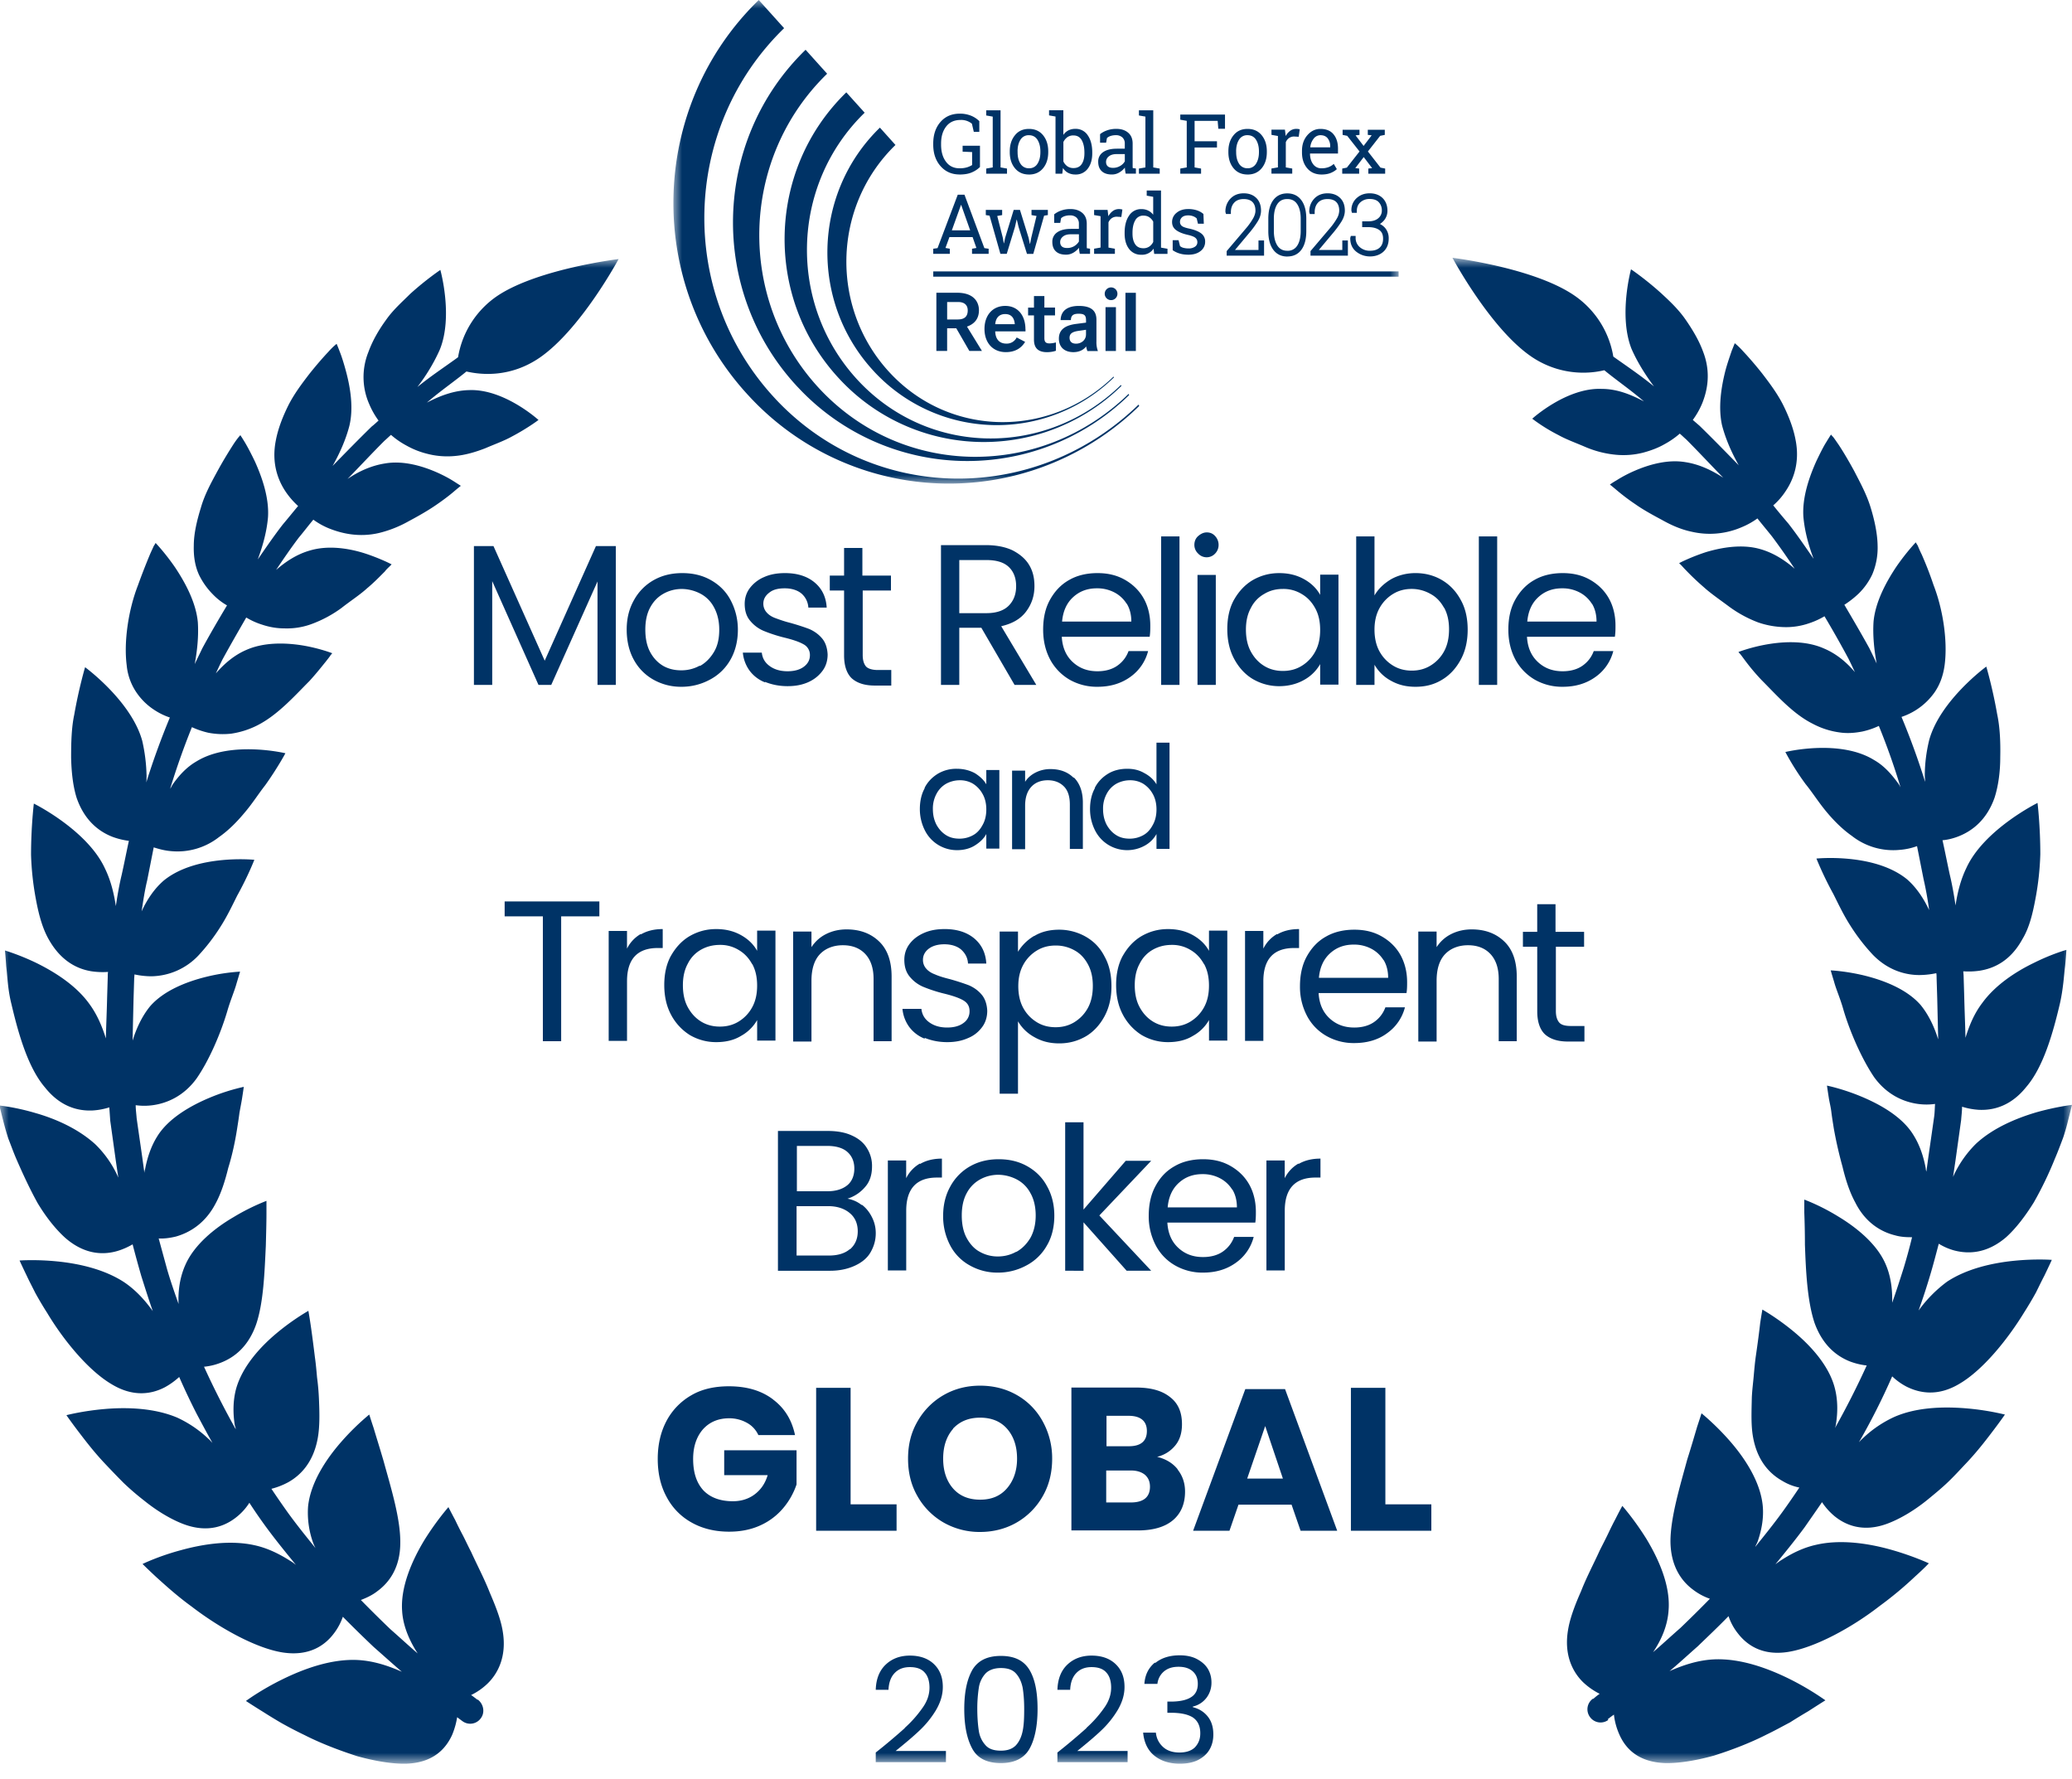 <svg xmlns="http://www.w3.org/2000/svg" width="120" height="103" fill="none"><g clip-path="url(#a)"><mask id="b" width="120" height="88" x="0" y="15" maskUnits="userSpaceOnUse" style="mask-type:luminance"><path fill="#fff" d="M0 15h120v87.122H0V15z"/></mask><g fill="#036" mask="url(#b)"><path d="M35.665 31.618v8.04h-1.06v-5.99l-2.68 5.99h-.738l-2.68-6.008v6.008h-1.06v-8.04h1.132l2.968 6.637 2.967-6.637h1.151zm2.177 7.735a2.907 2.907 0 0 1-1.133-1.15c-.27-.487-.414-1.08-.414-1.746 0-.666.144-1.223.432-1.727a2.95 2.95 0 0 1 1.15-1.15c.486-.27 1.026-.396 1.637-.396.612 0 1.151.126 1.637.395.486.27.881.648 1.151 1.151.27.504.432 1.08.432 1.727 0 .648-.144 1.241-.432 1.745a2.92 2.92 0 0 1-1.187 1.15 3.42 3.42 0 0 1-1.655.414 3.233 3.233 0 0 1-1.618-.413zm2.697-.792c.324-.18.594-.45.81-.81.216-.359.306-.79.306-1.294s-.108-.935-.306-1.295a1.866 1.866 0 0 0-.79-.79 2.38 2.38 0 0 0-1.063-.27c-.377 0-.737.09-1.06.27-.325.18-.576.43-.774.79-.198.36-.288.791-.288 1.295 0 .504.09.953.288 1.313.198.36.45.611.755.791.324.18.666.252 1.043.252.378 0 .738-.09 1.062-.27l.017.018zm3.777.953a2.027 2.027 0 0 1-.917-.7 2.091 2.091 0 0 1-.377-1.026h1.097c.036.324.18.576.45.773.27.198.61.306 1.042.306.396 0 .72-.09.954-.27.233-.18.341-.395.341-.665a.692.692 0 0 0-.377-.63c-.252-.144-.63-.27-1.15-.395a8.644 8.644 0 0 1-1.152-.378 2.032 2.032 0 0 1-.774-.576c-.216-.25-.324-.575-.324-.989 0-.324.09-.63.288-.9.215-.285.5-.508.828-.647.36-.162.755-.233 1.223-.233.701 0 1.276.18 1.708.54.432.36.666.845.702 1.456h-1.062a1.167 1.167 0 0 0-.395-.81c-.234-.197-.576-.305-.97-.305-.379 0-.685.072-.9.252-.217.162-.342.377-.342.63a.75.75 0 0 0 .197.52c.126.145.306.253.504.325.198.072.486.18.845.27.45.125.828.251 1.115.36.288.125.54.305.738.54.198.232.306.556.324.934 0 .342-.09.665-.288.935-.198.27-.468.504-.828.665-.36.162-.755.234-1.205.234-.485 0-.917-.09-1.313-.25l.018.034zm5.648-5.34v3.758c0 .305.072.521.197.665.126.126.36.198.684.198h.773v.9h-.953c-.593 0-1.025-.145-1.33-.414-.289-.27-.45-.72-.45-1.33v-3.76h-.828v-.864h.828v-1.6h1.06v1.6H51.6v.864h-1.654l.018-.018zm8.795 5.484-1.925-3.31h-1.277v3.31h-1.06v-8.094h2.607c.611 0 1.133.108 1.547.306.413.216.737.486.953.845.216.36.306.756.306 1.224 0 .557-.162 1.043-.486 1.474-.324.432-.81.702-1.439.846l2.033 3.4H58.76zm-3.202-4.155h1.565c.575 0 1.007-.144 1.295-.43.288-.289.432-.667.432-1.134 0-.468-.144-.846-.432-1.116-.288-.27-.72-.395-1.295-.395h-1.565v3.075zm11.026 1.367h-5.09c.036.63.252 1.116.647 1.476.396.36.864.521 1.421.521.45 0 .845-.108 1.151-.324.306-.215.522-.503.648-.845h1.133a2.63 2.63 0 0 1-1.025 1.493c-.522.377-1.15.575-1.907.575a3.185 3.185 0 0 1-1.619-.413 2.983 2.983 0 0 1-1.115-1.15c-.27-.505-.413-1.08-.413-1.746 0-.666.125-1.24.395-1.727.27-.485.63-.88 1.115-1.15.468-.27 1.026-.396 1.637-.396.612 0 1.133.126 1.6.395.468.27.828.63 1.08 1.08.252.45.378.99.378 1.564 0 .198 0 .413-.036.647zm-1.33-1.906a1.834 1.834 0 0 0-.72-.665 2.131 2.131 0 0 0-1.008-.234c-.54 0-.99.162-1.367.504-.377.341-.593.81-.647 1.42h4.01c0-.395-.09-.755-.27-1.043l.001.018zm3.057-3.904v8.598h-1.062V31.06h1.062zm1.078.99a.68.68 0 0 1-.216-.503c0-.198.072-.378.216-.504.144-.126.306-.216.504-.216s.36.072.485.216a.738.738 0 0 1 .198.504.707.707 0 0 1-.198.503.67.67 0 0 1-.989 0zm1.025 1.241v6.367h-1.06v-6.367h1.06zm1.044 1.457c.27-.485.63-.88 1.08-1.15.467-.27.97-.414 1.546-.414.575 0 1.043.126 1.457.36.413.233.72.54.917.9v-1.17h1.06v6.366h-1.06v-1.187a2.414 2.414 0 0 1-.935.918c-.414.233-.9.36-1.44.36a3.005 3.005 0 0 1-1.528-.414c-.45-.27-.81-.666-1.08-1.17-.269-.503-.395-1.078-.395-1.726 0-.648.126-1.223.396-1.709l-.018.036zm4.712.468c-.198-.36-.45-.63-.79-.827a2.022 2.022 0 0 0-1.08-.288c-.396 0-.756.09-1.08.288a1.88 1.88 0 0 0-.773.81c-.198.36-.288.772-.288 1.258s.09.917.288 1.277c.198.36.45.63.773.827.324.198.684.288 1.08.288.395 0 .755-.09 1.08-.288.332-.2.605-.486.79-.827.198-.36.288-.773.288-1.259 0-.486-.09-.9-.288-1.259zm4.388-1.673c.414-.234.9-.36 1.421-.36.576 0 1.097.144 1.547.413.45.27.81.648 1.08 1.152.27.485.395 1.06.395 1.708 0 .648-.126 1.223-.396 1.727-.27.503-.63.9-1.079 1.17-.468.287-.97.413-1.547.413-.575 0-1.025-.126-1.439-.36a2.414 2.414 0 0 1-.935-.917v1.17h-1.06V31.06h1.06v3.418c.216-.378.54-.684.953-.935zm3.076 1.654c-.198-.36-.45-.63-.79-.81a2.198 2.198 0 0 0-1.08-.287c-.396 0-.756.09-1.08.288a2.19 2.19 0 0 0-.79.827c-.199.36-.289.774-.289 1.241 0 .468.09.9.288 1.26.198.36.468.63.791.827.324.197.684.287 1.08.287.395 0 .755-.09 1.078-.287.333-.2.607-.486.792-.828.198-.36.288-.79.288-1.277 0-.485-.09-.899-.288-1.259v.018zm3.076-4.137v8.598h-1.062V31.06h1.062zm6.816 5.81h-5.09c.036.63.252 1.116.648 1.476.395.36.863.521 1.42.521.45 0 .846-.108 1.151-.324.306-.215.522-.503.648-.845h1.133a2.63 2.63 0 0 1-1.025 1.493c-.522.377-1.15.575-1.907.575a3.185 3.185 0 0 1-1.618-.413 2.983 2.983 0 0 1-1.115-1.15c-.27-.505-.414-1.08-.414-1.746 0-.666.126-1.24.396-1.727.27-.485.63-.88 1.115-1.15.467-.27 1.025-.396 1.636-.396.612 0 1.133.126 1.601.395.468.27.828.63 1.08 1.08.251.45.377.99.377 1.564 0 .198 0 .413-.036.647zm-1.33-1.906a1.834 1.834 0 0 0-.72-.665 2.131 2.131 0 0 0-1.007-.234c-.54 0-.99.162-1.367.504-.378.341-.594.81-.648 1.42h4.01c0-.395-.09-.755-.269-1.043l.001.018zm-57.483 17.23v.864H32.5v7.23h-1.06v-7.23h-2.213v-.864h5.485zm2.411 1.906c.341-.197.755-.305 1.258-.305v1.097h-.287c-1.187 0-1.78.647-1.78 1.924v3.454h-1.062v-6.367h1.061v1.025a2 2 0 0 1 .791-.845l.02.018zm1.726 1.26c.27-.486.63-.882 1.08-1.15.467-.27.97-.415 1.546-.415.575 0 1.043.126 1.457.36.413.233.72.54.917.9v-1.17h1.061v6.367h-1.06v-1.187a2.415 2.415 0 0 1-.936.917c-.414.252-.9.36-1.44.36a2.996 2.996 0 0 1-1.528-.414 3.082 3.082 0 0 1-1.08-1.169c-.269-.504-.395-1.08-.395-1.727s.126-1.223.396-1.708l-.018.036zm4.712.467c-.198-.36-.45-.63-.79-.827a2.022 2.022 0 0 0-1.08-.288c-.396 0-.756.09-1.079.27-.324.18-.594.45-.774.81-.198.36-.288.773-.288 1.258 0 .486.09.918.288 1.277.198.36.45.63.773.828.324.197.684.287 1.08.287.395 0 .755-.09 1.08-.287.332-.2.605-.487.79-.828.198-.36.288-.773.288-1.259 0-.485-.09-.899-.288-1.259v.018zm7.356-1.312c.486.468.72 1.151.72 2.032v3.741h-1.044v-3.597c0-.63-.162-1.115-.485-1.457-.324-.34-.756-.503-1.295-.503-.54 0-1.007.18-1.33.521-.325.342-.487.864-.487 1.53v3.524h-1.06V53.94h1.06v.9c.216-.324.486-.576.846-.756.36-.18.755-.27 1.187-.27.773 0 1.402.233 1.888.701zm2.644 5.63a2.04 2.04 0 0 1-.917-.703 2.092 2.092 0 0 1-.378-1.025h1.097c.036.324.18.576.45.774.27.197.611.305 1.043.305.396 0 .72-.09.953-.27a.804.804 0 0 0 .342-.683c0-.288-.126-.486-.378-.63-.252-.143-.63-.27-1.15-.395a8.634 8.634 0 0 1-1.152-.378 2.03 2.03 0 0 1-.773-.575c-.216-.252-.324-.576-.324-.99 0-.323.09-.629.288-.899.198-.27.467-.485.827-.647.36-.162.756-.234 1.223-.234.702 0 1.277.18 1.71.54.43.36.664.845.7 1.456h-1.06c-.019-.34-.163-.593-.397-.809-.233-.198-.575-.306-.97-.306-.379 0-.684.09-.9.252-.216.162-.342.378-.342.648a.75.75 0 0 0 .198.521c.126.144.306.252.504.324.197.09.485.18.845.27.45.125.827.251 1.115.36.288.125.54.305.737.54.198.233.306.556.324.934 0 .342-.09.666-.288.935-.197.27-.467.504-.827.648-.36.162-.755.234-1.205.234-.486 0-.917-.09-1.313-.252l.018.054zm6.35-5.955c.413-.25.9-.359 1.438-.359.54 0 1.08.144 1.547.414.467.27.827.647 1.08 1.15.27.486.394 1.062.394 1.71 0 .647-.126 1.223-.395 1.726-.27.504-.63.9-1.08 1.17-.467.27-.97.413-1.546.413-.576 0-1.025-.126-1.44-.36a2.464 2.464 0 0 1-.952-.917v4.19h-1.062V53.94h1.062v1.17a2.69 2.69 0 0 1 .935-.918h.018v-.002zm3.092 1.638c-.197-.36-.45-.63-.79-.81a2.184 2.184 0 0 0-1.08-.27c-.396 0-.756.09-1.08.288a2.193 2.193 0 0 0-.79.827c-.198.36-.288.774-.288 1.241 0 .468.09.9.287 1.26.198.36.468.63.792.827.323.198.683.287 1.08.287.395 0 .754-.09 1.08-.287.322-.198.592-.468.79-.828.197-.36.287-.79.287-1.277 0-.485-.09-.899-.288-1.258zm2.015-.468c.27-.486.63-.882 1.08-1.15.467-.27.97-.415 1.546-.415.575 0 1.043.126 1.457.36.413.233.72.54.917.9v-1.17h1.061v6.367h-1.06v-1.187a2.413 2.413 0 0 1-.936.917c-.414.252-.9.36-1.44.36a2.996 2.996 0 0 1-1.528-.414 3.08 3.08 0 0 1-1.08-1.169c-.269-.504-.395-1.08-.395-1.727s.126-1.223.396-1.708l-.018.036zm4.712.467c-.198-.36-.45-.63-.79-.827a2.02 2.02 0 0 0-1.08-.288c-.396 0-.756.09-1.08.27-.323.18-.593.45-.773.81-.198.36-.288.773-.288 1.258 0 .486.09.918.288 1.277.198.36.45.63.773.828.324.197.684.287 1.08.287.395 0 .755-.09 1.08-.287.322-.198.592-.468.79-.828.198-.36.288-.773.288-1.259 0-.485-.09-.899-.288-1.259v.018zm4.245-1.727c.342-.197.755-.305 1.26-.305v1.097h-.289c-1.187 0-1.78.647-1.78 1.924v3.454h-1.06v-6.367h1.06v1.025a2 2 0 0 1 .791-.845l.018.018zm7.482 3.4h-5.09c.036.63.251 1.115.647 1.475.396.36.864.521 1.421.521.45 0 .845-.107 1.151-.323.306-.216.522-.504.648-.846h1.133a2.628 2.628 0 0 1-1.026 1.493c-.503.378-1.15.576-1.906.576a3.184 3.184 0 0 1-1.619-.414 2.864 2.864 0 0 1-1.115-1.15 3.602 3.602 0 0 1-.413-1.728c0-.647.126-1.24.395-1.726.27-.486.63-.882 1.115-1.15.468-.27 1.026-.397 1.637-.397.612 0 1.133.126 1.6.396.468.27.828.63 1.08 1.08.252.467.378.99.378 1.564 0 .197 0 .412-.036.63zm-1.33-1.906a1.83 1.83 0 0 0-.72-.666 2.13 2.13 0 0 0-1.008-.234c-.54 0-.99.162-1.367.504-.377.342-.593.81-.647 1.42h4.01c0-.395-.09-.755-.27-1.042l.001.018zm6.995-1.079c.486.468.72 1.151.72 2.032v3.741h-1.044v-3.597c0-.63-.162-1.115-.485-1.457-.324-.34-.756-.503-1.295-.503-.54 0-1.007.18-1.33.521-.325.342-.487.864-.487 1.53v3.524h-1.06V53.94h1.06v.9c.216-.324.486-.576.846-.756.36-.18.755-.27 1.187-.27.773 0 1.403.233 1.888.701zm2.986.288v3.74c0 .306.072.522.197.666.126.144.36.198.684.198h.773v.9h-.953c-.593 0-1.025-.145-1.33-.415-.289-.27-.45-.719-.45-1.33V54.82H88.2v-.864h.828v-1.6h1.06v1.6h1.655v.864H90.09l.018-.018v.001zm-40.18 14.963c.252.198.431.432.575.72.144.287.216.593.216.917 0 .413-.108.773-.306 1.115-.197.341-.52.593-.917.773-.396.18-.863.288-1.42.288h-3.022v-8.094h2.895c.558 0 1.026.09 1.403.27.396.18.684.432.864.738a1.9 1.9 0 0 1 .287 1.043c0 .485-.126.881-.395 1.187a2.2 2.2 0 0 1-1.025.683c.287.054.557.162.81.36h.035zm-3.795-.79h1.78c.504 0 .882-.127 1.152-.343.27-.216.413-.558.413-.97 0-.415-.144-.739-.413-.973-.27-.233-.666-.34-1.17-.34h-1.744v2.625h-.018zm3.093 3.362c.288-.252.45-.594.45-1.043 0-.45-.162-.81-.468-1.06-.305-.253-.719-.397-1.24-.397h-1.835v2.86h1.87c.522 0 .936-.126 1.223-.378v.018zm4.065-4.946c.342-.198.756-.306 1.26-.306v1.097h-.288c-1.187 0-1.78.647-1.78 1.924v3.454H51.42v-6.367h1.061v1.025a2 2 0 0 1 .791-.845l.018.018zm2.878 5.881a2.797 2.797 0 0 1-1.133-1.15 3.603 3.603 0 0 1-.414-1.728c0-.647.144-1.223.432-1.726a2.95 2.95 0 0 1 1.15-1.15c.486-.27 1.026-.397 1.638-.397.611 0 1.15.126 1.636.396s.881.647 1.151 1.15c.288.504.432 1.08.432 1.727 0 .648-.144 1.242-.432 1.727-.276.49-.689.89-1.187 1.151a3.422 3.422 0 0 1-1.654.414 3.23 3.23 0 0 1-1.619-.414zm2.698-.79c.323-.18.593-.45.81-.81.197-.36.305-.79.305-1.295 0-.504-.108-.954-.306-1.296a1.866 1.866 0 0 0-.79-.79 2.381 2.381 0 0 0-1.062-.27c-.378 0-.738.09-1.062.27a1.93 1.93 0 0 0-.773.79c-.198.36-.288.792-.288 1.296 0 .503.09.953.288 1.312.198.36.45.63.755.792a2.1 2.1 0 0 0 1.044.27c.377 0 .737-.09 1.06-.27h.02zm6.385 1.097-2.5-2.806v2.805H61.69v-8.597h1.062v5.054l2.446-2.823h1.474l-3.003 3.165 3.003 3.201h-1.438l.018.001z"/><path d="M72.698 70.79h-5.09c.036.63.252 1.116.647 1.476.396.36.864.52 1.42.52.45 0 .847-.106 1.152-.322.306-.216.522-.504.648-.846h1.133a2.63 2.63 0 0 1-1.025 1.493c-.522.378-1.151.576-1.907.576a3.186 3.186 0 0 1-1.618-.414 2.867 2.867 0 0 1-1.116-1.15 3.602 3.602 0 0 1-.413-1.728c0-.647.126-1.24.395-1.726.27-.504.63-.882 1.116-1.151.467-.27 1.025-.396 1.636-.396.612 0 1.133.126 1.6.396.469.27.828.63 1.08 1.079.25.45.378.99.378 1.565 0 .197 0 .413-.036.647v-.018zm-1.331-1.905a1.832 1.832 0 0 0-.72-.666 2.128 2.128 0 0 0-1.007-.234c-.54 0-.99.162-1.367.504-.377.342-.593.81-.647 1.42h4.01c0-.395-.09-.755-.27-1.042v.018zm3.849-1.493c.34-.198.755-.306 1.259-.306v1.097h-.288c-1.187 0-1.78.647-1.78 1.924v3.454h-1.062v-6.367h1.06v1.025c.18-.36.45-.647.793-.845l.018.018zM53.543 45.629c.18-.36.45-.63.773-.828a2.084 2.084 0 0 1 1.097-.287c.396 0 .738.09 1.043.252.288.18.522.395.666.647v-.827h.755v4.55h-.755v-.845c-.144.27-.378.485-.666.665-.287.18-.647.27-1.025.27a2.072 2.072 0 0 1-1.87-1.151 2.724 2.724 0 0 1-.288-1.223c0-.45.09-.881.288-1.223h-.018zm3.363.342a1.61 1.61 0 0 0-.557-.594 1.46 1.46 0 0 0-.774-.198c-.27 0-.54.072-.773.198a1.43 1.43 0 0 0-.558.575c-.15.276-.224.586-.216.9 0 .342.072.647.216.917.144.252.324.45.558.594.233.144.485.197.773.197.27 0 .536-.067.773-.197.234-.126.414-.324.558-.594.144-.252.216-.557.216-.9 0-.34-.072-.647-.216-.898zm5.288-.954c.342.342.52.827.52 1.457v2.68h-.754v-2.572c0-.45-.108-.81-.342-1.044-.233-.233-.54-.36-.935-.36-.396 0-.72.127-.953.378-.234.252-.36.612-.36 1.098v2.517h-.755v-4.55h.755v.648c.144-.234.36-.414.612-.54.25-.126.54-.198.845-.198.558 0 1.007.162 1.349.504l.018-.018zm1.205.612c.18-.36.45-.63.773-.828.324-.197.702-.287 1.115-.287.36 0 .684.072.99.252.305.16.539.377.7.647v-2.41h.756v6.15h-.755v-.862c-.155.28-.386.51-.666.665a2.1 2.1 0 0 1-2.122-.036 2.07 2.07 0 0 1-.773-.845 2.722 2.722 0 0 1-.288-1.223c0-.45.09-.881.288-1.223h-.018zm3.363.342a1.612 1.612 0 0 0-.558-.594 1.46 1.46 0 0 0-.773-.198c-.27 0-.54.072-.773.198-.237.135-.43.335-.558.576-.15.275-.224.585-.216.899 0 .342.072.647.216.917.144.252.324.45.558.594.233.144.485.197.773.197.27 0 .536-.067.773-.197.234-.126.414-.324.558-.594.144-.252.216-.557.216-.9 0-.34-.072-.647-.216-.898zm-14.37 54.083c.385-.343.729-.73 1.025-1.151.288-.396.414-.791.414-1.187 0-.36-.09-.666-.27-.863-.18-.216-.468-.324-.863-.324-.396 0-.684.126-.9.36-.215.233-.323.557-.341.953h-.738c.018-.63.216-1.115.576-1.457.36-.342.827-.522 1.403-.522.575 0 1.043.162 1.385.486.34.324.52.755.52 1.33 0 .468-.143.918-.412 1.368a5.539 5.539 0 0 1-.954 1.169c-.36.342-.81.719-1.367 1.169h2.914v.647h-4.065v-.557c.578-.456 1.141-.93 1.69-1.421h-.017zm3.92-3.363c.325-.54.864-.81 1.655-.81.792 0 1.33.27 1.655.81.324.54.468 1.295.468 2.266 0 .972-.162 1.763-.468 2.303-.306.539-.863.827-1.654.827-.792 0-1.35-.27-1.655-.827-.306-.558-.468-1.313-.468-2.303s.162-1.726.468-2.266zm2.914 1.025c-.071-.341-.197-.611-.395-.827-.198-.216-.486-.306-.864-.306-.377 0-.683.108-.88.306a1.55 1.55 0 0 0-.397.827c-.062.41-.092.825-.09 1.24 0 .487.037.937.09 1.278.055.342.198.612.396.828.198.216.486.305.882.305.395 0 .665-.107.863-.305.198-.216.324-.486.395-.828.072-.341.09-.773.09-1.277 0-.503-.035-.9-.09-1.241zm3.687 2.338c.385-.343.73-.73 1.026-1.151.287-.396.413-.791.413-1.187 0-.36-.09-.666-.27-.863-.18-.216-.467-.324-.863-.324-.395 0-.683.126-.9.36-.215.233-.323.557-.34.953h-.738c.018-.63.215-1.115.575-1.457.36-.342.828-.522 1.403-.522.576 0 1.043.162 1.385.486.342.324.522.755.522 1.33 0 .468-.144.918-.414 1.368a5.56 5.56 0 0 1-.953 1.169c-.36.342-.81.719-1.367 1.169h2.913v.647H61.24v-.557c.578-.456 1.141-.93 1.69-1.421h-.018zm4.01-3.777c.36-.287.829-.431 1.404-.431.378 0 .72.072.99.215.27.144.485.324.63.558.143.234.215.504.215.81 0 .34-.108.647-.306.899a1.366 1.366 0 0 1-.773.485v.036c.36.09.647.27.863.54.216.27.324.61.324 1.043 0 .324-.072.612-.216.863-.144.252-.36.45-.666.612-.287.144-.647.216-1.06.216-.594 0-1.098-.162-1.475-.468-.378-.306-.594-.755-.648-1.331h.737c.037.342.18.612.414.827.234.216.558.324.953.324.396 0 .702-.108.9-.306.197-.215.305-.467.305-.809 0-.414-.143-.72-.431-.917-.288-.18-.702-.27-1.277-.27h-.198v-.647h.198c.52 0 .917-.09 1.169-.252.27-.162.396-.432.396-.774 0-.305-.09-.54-.288-.72-.198-.18-.468-.27-.828-.27-.36 0-.63.09-.845.27a1.09 1.09 0 0 0-.378.72h-.755c.036-.521.234-.917.594-1.223h.053zm-22.14-15.234c.667.503 1.08 1.187 1.26 2.05H43.92a1.532 1.532 0 0 0-.647-.701 2.085 2.085 0 0 0-1.044-.27c-.63 0-1.133.216-1.51.63-.378.43-.576 1.007-.576 1.726 0 .79.198 1.385.594 1.817.395.413.97.63 1.708.63.468 0 .9-.127 1.26-.397.359-.27.61-.63.755-1.115h-2.518v-1.438h4.19v1.978c-.166.492-.422.95-.755 1.349-.357.43-.805.774-1.313 1.007-.54.252-1.151.378-1.835.378-.827 0-1.564-.18-2.194-.54a3.598 3.598 0 0 1-1.44-1.493c-.34-.63-.502-1.367-.502-2.176 0-.81.162-1.547.503-2.194a3.71 3.71 0 0 1 1.44-1.493c.61-.36 1.348-.522 2.175-.522 1.044 0 1.889.252 2.554.756l.019.018zm4.48 6.06h2.662v1.53h-4.658v-8.274h1.996v6.745zm9.622-6.33a3.89 3.89 0 0 1 1.493 1.51 4.4 4.4 0 0 1 .558 2.177c0 .81-.18 1.547-.558 2.194-.36.63-.88 1.15-1.51 1.51-.63.36-1.35.54-2.105.54a4.21 4.21 0 0 1-2.104-.54 4.06 4.06 0 0 1-1.511-1.51c-.378-.647-.558-1.367-.558-2.194s.18-1.53.558-2.176c.36-.63.88-1.151 1.51-1.511.63-.36 1.332-.54 2.105-.54.773 0 1.493.18 2.122.54zm-3.687 1.96c-.377.432-.575 1.008-.575 1.727 0 .72.198 1.295.575 1.727.378.43.9.647 1.565.647.666 0 1.17-.216 1.547-.647.377-.432.593-1.008.593-1.727 0-.72-.198-1.295-.575-1.727-.378-.431-.9-.647-1.565-.647-.666 0-1.17.216-1.565.63v.017zm13.004 2.357c.288.36.43.79.43 1.277 0 .7-.232 1.259-.7 1.655-.468.395-1.151.593-2.032.593h-3.85v-8.273h3.76c.845 0 1.493.18 1.96.557.468.36.684.882.684 1.565 0 .504-.126.917-.396 1.24a1.921 1.921 0 0 1-1.043.649c.503.126.9.36 1.187.719v.018zm-4.137-1.35h1.313c.702 0 1.043-.305 1.043-.88 0-.576-.36-.882-1.06-.882h-1.278v1.78l-.018-.017zm2.536 2.357c0-.306-.09-.521-.288-.701-.198-.162-.467-.252-.827-.252h-1.42v1.852h1.42c.737 0 1.115-.305 1.115-.917v.018zm8.219 1.025h-3.093l-.522 1.51H69.1l3.022-8.2h2.302l3.02 8.2h-2.121l-.522-1.51h.018zm-.521-1.51-1.025-3.04-1.043 3.04h2.068zm5.935 1.492h2.662v1.529h-4.658v-8.274h1.996v6.745zM26.493 99.317c-.052.39-.155.77-.306 1.133-.36.791-1.08 1.618-2.662 1.672-.791.018-1.78-.144-2.824-.431-1.007-.324-2.104-.738-3.057-1.223-.458-.22-.908-.454-1.35-.702a32.57 32.57 0 0 1-1.06-.647c-.612-.378-.99-.63-.99-.63s.846-.63 2.087-1.24c1.24-.612 2.806-1.188 4.316-1.134.936.036 1.817.324 2.626.684-.503-.432-1.043-.918-1.636-1.44a77.494 77.494 0 0 1-1.781-1.744c-.121.35-.297.677-.522.97-.503.667-1.402 1.332-2.95 1.098-1.528-.233-3.65-1.402-5.287-2.661-.845-.612-1.53-1.241-2.032-1.691-.504-.468-.81-.773-.81-.773s.917-.45 2.194-.792c1.295-.36 2.896-.611 4.317-.288.737.162 1.42.504 2.014.882.126.072.252.162.36.252-.557-.684-1.133-1.385-1.69-2.14-.35-.476-.687-.962-1.008-1.458-.19.3-.427.567-.701.792-.63.52-1.637.989-3.094.45-.72-.27-1.546-.756-2.32-1.385a15.115 15.115 0 0 1-1.17-1.008c-.36-.36-.72-.737-1.06-1.097-.683-.72-1.223-1.44-1.62-1.96-.394-.522-.63-.864-.63-.864s.955-.251 2.25-.36c1.295-.107 2.86-.053 4.173.504.662.306 1.27.719 1.798 1.223.09.072.144.144.234.234-.306-.54-.593-1.08-.9-1.655-.36-.701-.7-1.42-1.024-2.158-.198.18-.468.396-.828.594-.72.377-1.798.61-3.093-.18-1.313-.773-2.752-2.5-3.723-4.12-.24-.375-.468-.759-.684-1.15-.18-.36-.36-.701-.485-.971-.27-.558-.432-.917-.432-.917s.953-.072 2.194.054c1.24.125 2.716.45 3.867 1.205.666.45 1.205 1.043 1.655 1.672-.234-.665-.45-1.35-.666-2.032a69.62 69.62 0 0 1-.503-1.835c-.216.126-.54.288-.918.396-.773.216-1.852.216-2.985-.773-.558-.504-1.115-1.205-1.6-2.015-.45-.81-.864-1.708-1.224-2.536-.18-.413-.324-.827-.468-1.187-.125-.377-.215-.72-.287-.99l-.234-.934s.917.09 2.068.43c1.15.325 2.482.9 3.49 1.818.511.498.93 1.083 1.24 1.727.036.072.054.126.09.197l-.144-.97-.323-2.32-.054-.774c-.315.1-.641.161-.971.18-.792.035-1.835-.18-2.752-1.331-.99-1.152-1.547-3.13-1.943-4.82-.216-.846-.234-1.62-.305-2.195-.02-.306-.043-.612-.072-.917 0 0 .863.252 1.888.755 1.043.522 2.23 1.277 2.986 2.32.467.63.755 1.33.97 2.015.019-.791.055-1.583.073-2.374l.036-1.187c0-.09 0-.198.018-.288-.318.022-.638.01-.953-.036-.792-.126-1.745-.557-2.464-1.816-.378-.648-.594-1.457-.756-2.32a16.523 16.523 0 0 1-.288-2.61c0-1.635.162-2.966.162-2.966s3.094 1.529 4.119 3.759c.342.7.522 1.457.63 2.176.09-.611.197-1.223.34-1.816.145-.648.27-1.296.415-1.961a4.255 4.255 0 0 1-.953-.234c-.738-.288-1.601-.9-2.07-2.248-.215-.683-.304-1.493-.322-2.338 0-.845.018-1.727.18-2.482.27-1.547.629-2.752.629-2.752s2.68 1.96 3.31 4.263a9.87 9.87 0 0 1 .25 2.032c0 .126 0 .252-.017.378a44.407 44.407 0 0 1 1.367-3.76 3.822 3.822 0 0 1-.917-.45 3.638 3.638 0 0 1-.972-.934 3.357 3.357 0 0 1-.611-1.637c-.18-1.385.108-3.237.647-4.622.213-.593.442-1.181.684-1.763.09-.216.18-.395.234-.521.072-.108.108-.18.108-.18s.54.557 1.133 1.42c.575.864 1.205 2.015 1.313 3.166.054.81-.036 1.655-.18 2.428.144-.306.288-.593.432-.9.467-.862.953-1.69 1.438-2.5a3.614 3.614 0 0 1-.827-.647 4.221 4.221 0 0 1-.791-1.115c-.216-.467-.324-1.025-.306-1.69 0-.702.18-1.457.413-2.212.216-.756.594-1.44.936-2.07.342-.63.665-1.15.917-1.546.126-.197.234-.341.306-.431.04-.05.082-.098.126-.144 0 0 .108.162.27.43.16.27.36.649.575 1.099.414.917.827 2.104.755 3.219-.072.845-.305 1.673-.593 2.446.486-.701.953-1.385 1.457-2.032.305-.36.593-.72.88-1.061a4.582 4.582 0 0 1-.72-.828c-.448-.665-.826-1.654-.574-2.95.126-.683.396-1.384.738-2.068.34-.665.79-1.26 1.204-1.798.414-.522.81-.972 1.098-1.277.287-.324.485-.468.485-.468s.072.162.18.45c.108.27.234.665.36 1.133.252.935.45 2.122.198 3.165-.216.828-.576 1.619-.972 2.32.774-.791 1.53-1.564 2.267-2.284.143-.108.27-.234.395-.341a4.676 4.676 0 0 1-.54-.954 3.872 3.872 0 0 1-.053-3.003c.234-.648.593-1.277 1.025-1.87.414-.594.953-1.062 1.403-1.512.935-.845 1.744-1.384 1.744-1.384s.756 2.697-.035 4.622c-.342.773-.81 1.529-1.296 2.158.792-.647 1.62-1.187 2.357-1.727a5.343 5.343 0 0 1 2.32-3.58C31.205 15.559 35.827 15 35.827 15s-2.194 4.083-4.586 5.72c-1.69 1.15-3.363.989-4.227.79-.701.576-1.493 1.116-2.266 1.78l-.018.019c.72-.377 1.547-.701 2.428-.72 2.032-.09 4.029 1.728 4.029 1.728s-.612.467-1.53.953c-.45.252-1.006.45-1.546.683-.557.216-1.15.396-1.762.45-.576.054-1.115 0-1.601-.126a4.82 4.82 0 0 1-1.223-.486 4.798 4.798 0 0 1-.881-.611c-.126.108-.252.234-.378.342-.701.7-1.403 1.456-2.14 2.212.63-.432 1.367-.774 2.176-.9 1.043-.18 2.14.144 2.968.504.413.18.773.378 1.025.54.252.162.395.252.395.252s-.161.125-.413.34c-.252.217-.63.505-1.08.81-.45.306-.988.612-1.528.9-.54.306-1.133.54-1.727.683-1.17.27-2.176.018-2.895-.27-.32-.131-.621-.3-.9-.503-.287.342-.557.7-.845 1.043-.45.594-.881 1.223-1.313 1.87.558-.485 1.205-.917 1.979-1.133 1.043-.305 2.212-.125 3.129.162.45.144.845.306 1.133.432.288.126.45.216.45.216l-.108.108c-.072.072-.18.162-.288.306-.252.25-.593.61-1.025.97-.414.378-.971.738-1.475 1.134a7.021 7.021 0 0 1-1.69.917 4.136 4.136 0 0 1-1.62.27c-.485 0-.917-.09-1.294-.216a4.12 4.12 0 0 1-.918-.414c-.467.81-.935 1.62-1.385 2.446-.125.252-.251.522-.377.792.485-.558 1.06-1.061 1.78-1.367 1.026-.45 2.267-.414 3.256-.252.97.162 1.708.45 1.708.45s-.035.036-.107.126c-.054.09-.144.197-.27.36-.234.287-.558.7-.954 1.132-.845.846-1.816 1.943-2.967 2.536a4.93 4.93 0 0 1-1.565.504c-.438.047-.88.029-1.313-.054a4.854 4.854 0 0 1-.953-.324 43.742 43.742 0 0 0-1.26 3.562c.055-.072.09-.144.127-.216.36-.522.81-1.026 1.403-1.367 1.996-1.223 5.144-.468 5.144-.468s-.45.845-1.17 1.853c-.395.503-.755 1.079-1.204 1.6-.45.54-.936 1.026-1.475 1.403-.79.619-1.79.909-2.788.81-.414-.036-.755-.144-.99-.216-.125.63-.251 1.277-.377 1.906-.144.594-.234 1.205-.324 1.799.306-.666.72-1.295 1.277-1.78 1.889-1.548 5.252-1.206 5.252-1.206s-.36.935-.99 2.069c-.287.575-.593 1.222-.988 1.834-.373.59-.8 1.144-1.277 1.655a3.83 3.83 0 0 1-2.698 1.187c-.396 0-.738-.054-.99-.108 0 .09-.017.198-.017.288l-.036 1.15-.054 2.303v.09c.216-.702.54-1.403 1.007-1.98.81-.934 2.158-1.438 3.237-1.707a11.025 11.025 0 0 1 1.979-.306s-.072.252-.198.666c-.108.413-.36.989-.54 1.618-.377 1.277-1.043 2.842-1.78 3.903-.756 1.043-1.745 1.439-2.536 1.547a3.6 3.6 0 0 1-.99 0c0 .252.037.503.055.755.107.756.215 1.493.323 2.248l.126.918s0-.126.036-.198c.126-.666.342-1.331.702-1.907.647-1.06 1.96-1.798 3.04-2.248a11.67 11.67 0 0 1 1.977-.63s-.035.27-.107.72c-.036.216-.09.486-.144.79-.036.289-.09.63-.144.973-.108.683-.27 1.457-.504 2.212-.18.737-.413 1.475-.737 2.068-.612 1.17-1.53 1.69-2.302 1.907-.378.09-.72.126-.99.108l.486 1.78c.198.684.432 1.35.666 2.015-.036-.756.072-1.547.395-2.267.522-1.187 1.727-2.14 2.77-2.751a12.488 12.488 0 0 1 1.925-.954v.756c0 .467-.018 1.133-.037 1.852-.071 1.457-.125 3.256-.557 4.533-.45 1.295-1.26 1.924-2.05 2.23a3.554 3.554 0 0 1-.972.234 48.498 48.498 0 0 0 1.835 3.615c0-.072-.036-.162-.054-.234-.108-.683-.108-1.403.072-2.086.36-1.313 1.42-2.464 2.374-3.256a13.722 13.722 0 0 1 1.817-1.277s.053.288.125.774c.072.485.162 1.169.252 1.906.054.378.09.774.126 1.187.054.396.09.81.108 1.223.036.828.054 1.619-.072 2.302-.252 1.367-.971 2.123-1.71 2.536a4.267 4.267 0 0 1-.97.378c.324.486.648.953.97 1.403.523.72 1.063 1.385 1.584 2.032a2.602 2.602 0 0 1-.144-.323 5.152 5.152 0 0 1-.287-2.087c.143-1.385 1.043-2.734 1.888-3.705a14.349 14.349 0 0 1 1.655-1.62s.09.289.252.775c.143.485.36 1.169.575 1.906.414 1.51.99 3.346.97 4.749 0 1.42-.63 2.284-1.312 2.787-.341.27-.701.414-.97.522.56.572 1.13 1.136 1.708 1.69.575.504 1.097.99 1.582 1.403-.467-.72-.845-1.564-.9-2.446-.107-1.42.595-2.967 1.278-4.1.702-1.133 1.403-1.925 1.403-1.925s.144.288.396.756c.108.233.252.52.413.827.162.306.324.665.504 1.007.342.756.755 1.529 1.08 2.356.34.792.647 1.565.755 2.266.233 1.42-.27 2.41-.882 3.004-.28.27-.602.495-.953.665.234.162.36.27.36.27h.036c.34.27.413.756.162 1.08a.754.754 0 0 1-1.062.16s-.126-.09-.36-.27l.073-.07zm66.654.269a.753.753 0 0 1-1.06-.162.752.752 0 0 1 .16-1.061h.037s.126-.126.36-.288a4.03 4.03 0 0 1-.953-.665c-.612-.594-1.115-1.583-.882-3.004.108-.701.414-1.493.756-2.266.323-.827.737-1.6 1.079-2.356.18-.36.36-.702.503-1.007.144-.306.288-.594.414-.828.234-.467.396-.755.396-.755s.7.79 1.403 1.924c.683 1.133 1.385 2.662 1.277 4.1-.054.9-.414 1.728-.9 2.447.486-.414 1.008-.9 1.583-1.403a74.408 74.408 0 0 0 1.709-1.69 3.473 3.473 0 0 1-.971-.522c-.684-.504-1.296-1.367-1.313-2.788 0-1.403.557-3.22.97-4.748.235-.737.432-1.42.576-1.906.162-.486.252-.774.252-.774s.81.648 1.655 1.619c.845.97 1.744 2.32 1.888 3.705.072.7-.054 1.42-.287 2.086-.036.108-.108.216-.144.324.521-.647 1.061-1.313 1.582-2.032.324-.45.648-.918.972-1.403a3.061 3.061 0 0 1-.972-.378c-.737-.414-1.456-1.151-1.708-2.536-.126-.683-.09-1.475-.072-2.302.018-.414.072-.827.108-1.223.036-.414.072-.81.126-1.187.108-.738.197-1.421.251-1.907.072-.467.126-.773.126-.773s.864.486 1.817 1.277c.953.79 2.032 1.942 2.374 3.255.18.684.18 1.403.072 2.087 0 .072-.036.162-.054.234a48.816 48.816 0 0 0 1.834-3.616 3.958 3.958 0 0 1-.971-.233c-.773-.306-1.582-.936-2.05-2.23-.432-1.296-.504-3.076-.558-4.533 0-.72-.018-1.367-.036-1.852v-.756s.9.324 1.925.953c1.025.612 2.248 1.565 2.77 2.752.323.72.413 1.51.395 2.266.234-.665.45-1.33.666-2.014.18-.594.341-1.187.485-1.78-.251 0-.611 0-.989-.11-.791-.196-1.708-.718-2.302-1.905-.324-.594-.558-1.313-.737-2.068a23.935 23.935 0 0 1-.504-2.213c-.054-.341-.108-.665-.144-.97-.036-.29-.108-.558-.144-.792-.072-.45-.108-.72-.108-.72s.9.18 1.979.63c1.079.45 2.392 1.169 3.039 2.248.36.576.576 1.24.702 1.907 0 .072.018.125.036.197l.126-.917c.108-.737.215-1.493.323-2.248.036-.252.036-.504.054-.756a3.6 3.6 0 0 1-.989 0c-.791-.107-1.78-.503-2.536-1.546-.719-1.061-1.403-2.626-1.78-3.903-.18-.648-.432-1.205-.54-1.62a39.232 39.232 0 0 1-.198-.664s.881.036 1.979.306c1.079.27 2.428.773 3.237 1.708.468.576.791 1.277 1.007 1.978v-.09l-.054-2.302-.036-1.15c0-.09 0-.2-.018-.288a4.73 4.73 0 0 1-.989.108c-.791 0-1.817-.27-2.698-1.188a11.221 11.221 0 0 1-1.277-1.654c-.395-.612-.701-1.26-.989-1.835a20.083 20.083 0 0 1-.989-2.068s3.363-.342 5.252 1.205c.557.486.971 1.133 1.277 1.78a19.563 19.563 0 0 0-.324-1.798c-.126-.63-.252-1.277-.378-1.907a3.71 3.71 0 0 1-.989.216 3.875 3.875 0 0 1-2.788-.81c-.539-.377-1.043-.88-1.475-1.402-.449-.54-.809-1.115-1.205-1.6a15.335 15.335 0 0 1-1.169-1.853s3.148-.773 5.144.468c.594.34 1.025.845 1.403 1.366.054.072.09.144.126.216a39.692 39.692 0 0 0-1.259-3.561 4.48 4.48 0 0 1-.953.324c-.378.072-.828.126-1.313.054a4.629 4.629 0 0 1-1.565-.504c-1.151-.575-2.104-1.672-2.968-2.536a12.43 12.43 0 0 1-.953-1.133c-.108-.144-.198-.27-.27-.36-.072-.072-.108-.126-.108-.126s.738-.287 1.709-.45c.971-.161 2.212-.215 3.255.253.72.305 1.313.809 1.781 1.366a29.153 29.153 0 0 0-.378-.79 61.737 61.737 0 0 0-1.385-2.447 4.53 4.53 0 0 1-.917.414 4.068 4.068 0 0 1-1.295.216 5 5 0 0 1-1.619-.27 6.997 6.997 0 0 1-1.69-.917c-.504-.378-1.061-.756-1.475-1.133a14.68 14.68 0 0 1-1.025-.972c-.126-.126-.216-.234-.288-.306l-.108-.107s.162-.09.45-.216c.37-.163.748-.308 1.133-.432.917-.27 2.086-.468 3.129-.162.756.216 1.421.648 1.979 1.133a38.59 38.59 0 0 0-1.313-1.87c-.288-.36-.576-.702-.845-1.043a4.331 4.331 0 0 1-.9.503 4.64 4.64 0 0 1-2.895.27c-.612-.126-1.188-.378-1.727-.683-.54-.288-1.097-.594-1.53-.9a12.31 12.31 0 0 1-1.078-.81c-.252-.215-.414-.341-.414-.341s.144-.108.396-.252c.327-.206.67-.386 1.025-.54.828-.36 1.925-.683 2.968-.503.81.126 1.547.486 2.176.9-.737-.756-1.44-1.511-2.14-2.213-.126-.108-.252-.234-.378-.341-.27.236-.566.44-.881.61-.342.199-.756.36-1.223.487a4.642 4.642 0 0 1-1.6.126 5.916 5.916 0 0 1-1.763-.45c-.54-.234-1.098-.432-1.547-.683a10.112 10.112 0 0 1-1.53-.954s1.997-1.816 4.03-1.726c.899 0 1.708.34 2.428.72l-.018-.02c-.774-.664-1.565-1.204-2.266-1.78a5.324 5.324 0 0 1-4.227-.791c-2.374-1.618-4.568-5.72-4.568-5.72s4.622.558 6.996 2.14a5.345 5.345 0 0 1 2.32 3.58c.756.54 1.565 1.079 2.356 1.727-.485-.648-.953-1.385-1.295-2.16-.773-1.923-.036-4.621-.036-4.621s.81.54 1.745 1.385c.468.432.99.917 1.403 1.51.413.594.79 1.224 1.025 1.87.468 1.206.252 2.25-.054 3.005-.18.432-.396.755-.54.953l.396.342c.738.72 1.493 1.493 2.266 2.284-.395-.701-.755-1.493-.97-2.32-.235-1.061-.037-2.248.197-3.166.126-.467.27-.863.36-1.133l.18-.45s.215.163.485.468c.288.306.684.756 1.097 1.277.414.54.864 1.134 1.205 1.799.342.683.612 1.385.738 2.068.252 1.295-.126 2.285-.576 2.95-.2.308-.442.586-.719.827.288.36.575.702.881 1.06.504.649.971 1.332 1.457 2.034-.288-.756-.522-1.6-.594-2.446-.072-1.115.342-2.302.756-3.22.216-.45.413-.845.575-1.097.162-.27.27-.431.27-.431s.036.053.126.143c.072.09.18.252.306.432.252.378.575.917.917 1.547.324.63.701 1.313.935 2.068.234.756.396 1.51.414 2.212a3.953 3.953 0 0 1-.306 1.69 3.85 3.85 0 0 1-.791 1.116c-.324.306-.63.522-.828.648.486.827.972 1.654 1.439 2.5.144.287.288.593.432.899-.144-.773-.234-1.62-.18-2.428.108-1.151.738-2.302 1.313-3.166.594-.863 1.133-1.42 1.133-1.42s.036.072.108.18c.054.125.126.305.234.52.198.45.45 1.062.683 1.764.54 1.385.828 3.219.648 4.622-.09.683-.306 1.205-.612 1.637a3.82 3.82 0 0 1-1.888 1.385 42.81 42.81 0 0 1 1.367 3.758c0-.125-.018-.251-.018-.377 0-.666.09-1.367.252-2.033.629-2.302 3.309-4.262 3.309-4.262s.36 1.205.629 2.752c.162.755.198 1.636.18 2.482 0 .845-.108 1.654-.323 2.338-.468 1.349-1.349 1.96-2.069 2.248-.36.144-.701.216-.953.234.144.647.27 1.295.414 1.96.143.594.251 1.205.341 1.817.108-.72.288-1.475.63-2.176 1.025-2.23 4.119-3.76 4.119-3.76s.161 1.313.161 2.968a16.438 16.438 0 0 1-.287 2.608c-.162.863-.36 1.673-.756 2.32-.701 1.277-1.672 1.69-2.464 1.817a4.482 4.482 0 0 1-.953.036c0 .09.018.197.018.288l.036 1.186c.018.792.054 1.583.072 2.375.216-.702.503-1.403.971-2.015.756-1.043 1.943-1.816 2.986-2.32 1.043-.522 1.888-.755 1.888-.755s-.018.34-.072.917c-.072.557-.108 1.33-.305 2.194-.396 1.69-.954 3.67-1.943 4.82-.917 1.15-1.96 1.367-2.752 1.33a4.083 4.083 0 0 1-.971-.18c0 .253-.036.523-.054.775l-.324 2.32-.144.97s.054-.125.09-.197a6.381 6.381 0 0 1 1.241-1.726c.99-.918 2.339-1.475 3.49-1.817 1.151-.324 2.068-.432 2.068-.432l-.234.936c-.072.288-.162.63-.288.989-.144.378-.287.773-.467 1.187a20.71 20.71 0 0 1-1.223 2.536c-.504.81-1.043 1.51-1.601 2.014-1.133.972-2.212.972-2.986.774a3.402 3.402 0 0 1-.917-.396c-.162.612-.324 1.24-.503 1.835a38.56 38.56 0 0 1-.666 2.032 7.65 7.65 0 0 1 1.655-1.673c1.151-.755 2.626-1.08 3.867-1.205 1.241-.126 2.194-.054 2.194-.054s-.162.36-.432.918c-.144.27-.306.61-.485.97-.198.36-.432.756-.684 1.152-.989 1.619-2.41 3.345-3.723 4.119-1.295.79-2.374.54-3.093.18a3.644 3.644 0 0 1-.828-.594 39.064 39.064 0 0 1-1.924 3.813c.072-.072.144-.162.234-.234a6.613 6.613 0 0 1 1.798-1.223c1.295-.575 2.878-.611 4.173-.504.757.063 1.509.183 2.248.36 0 0-.234.342-.629.863-.396.522-.936 1.24-1.619 1.96-.342.36-.684.738-1.061 1.098-.378.36-.774.683-1.169 1.007-.774.63-1.601 1.115-2.321 1.385-1.438.54-2.464.072-3.093-.45a3.753 3.753 0 0 1-.701-.79c-.342.503-.684.988-1.008 1.456-.557.755-1.133 1.457-1.69 2.14.126-.09.233-.18.359-.252.612-.395 1.277-.72 2.015-.88 1.421-.325 3.039-.073 4.316.287 1.277.36 2.195.79 2.195.79s-.288.307-.81.775c-.641.605-1.32 1.17-2.032 1.69-1.619 1.26-3.741 2.41-5.288 2.662-1.547.252-2.446-.431-2.95-1.097a3.243 3.243 0 0 1-.521-.971c-.612.63-1.223 1.205-1.78 1.744-.594.522-1.116 1.008-1.637 1.44.809-.36 1.69-.648 2.626-.684 1.51-.054 3.075.52 4.316 1.133.725.36 1.422.775 2.086 1.24 0 0-.377.235-.989.63-.306.18-.665.396-1.061.648-.414.216-.863.468-1.349.701-.953.486-2.032.9-3.057 1.223-1.044.288-2.033.45-2.824.432-1.6-.054-2.32-.881-2.662-1.673a3.834 3.834 0 0 1-.306-1.133c-.234.162-.36.27-.36.27l.036.036z"/></g><mask id="c" width="42" height="28" x="39" y="0" maskUnits="userSpaceOnUse" style="mask-type:luminance"><path fill="#fff" d="M39 0h42v28H39V0z"/></mask><g fill="#036" mask="url(#c)"><path d="M44.916 23.102c-5.687-6.069-5.466-15.682.496-21.47L43.944 0c-6.38 6.192-6.615 16.477-.532 22.97a15.76 15.76 0 0 0 22.566.537l-.04-.078c-5.961 5.79-15.333 5.741-21.024-.327h.002z"/><path d="M46.205 22.416a13.405 13.405 0 0 0 19.19.457l-.031-.066c-5.072 4.925-13.044 4.882-17.883-.278-4.836-5.162-4.648-13.338.423-18.26l-1.248-1.387c-5.426 5.267-5.626 14.013-.451 19.536v-.002z"/><path d="M48.63 21.956a11.4 11.4 0 0 0 16.318.39l-.028-.056c-4.31 4.188-11.088 4.15-15.203-.237-4.112-4.39-3.952-11.34.36-15.527l-1.062-1.178c-4.612 4.478-4.784 11.914-.385 16.608z"/><path d="M50.63 21.52a9.7 9.7 0 0 0 13.884.333l-.024-.047c-3.667 3.563-9.435 3.53-12.934-.202-3.5-3.735-3.364-9.65.305-13.21L50.96 7.39c-3.925 3.808-4.07 10.136-.328 14.13h-.002z"/><path d="M81 15.715H54.05v.305H81v-.305zm-25.43-5.61c.308 0 .557-.047.75-.14a1.46 1.46 0 0 0 .435-.296v-1.23H55.75v.343l.55.023v.75c-.07.047-.164.09-.281.13a1.478 1.478 0 0 1-.45.059c-.333 0-.594-.126-.782-.38-.19-.252-.284-.582-.284-.992V8.31c0-.403.097-.731.294-.984.196-.254.473-.38.835-.38a.975.975 0 0 1 .656.217l.11.472h.319v-.62a1.45 1.45 0 0 0-.475-.314 1.698 1.698 0 0 0-.656-.12c-.466 0-.838.16-1.117.48-.28.32-.421.738-.421 1.253v.056c0 .513.142.929.425 1.25.283.322.65.482 1.097.482v.003zm2.75-.345-.373-.066V6.388h-.83v.298l.377.066v2.942l-.377.066v.296h1.204V9.76zm1.276.346c.342 0 .613-.122.812-.363.2-.24.3-.552.3-.931V8.76c0-.377-.1-.688-.3-.932-.2-.243-.472-.364-.816-.364s-.613.12-.811.367c-.2.243-.3.554-.3.93v.052c0 .377.1.688.3.93.2.242.47.362.817.362h-.002zm-.664-1.345c0-.266.055-.49.166-.666a.545.545 0 0 1 .492-.266c.216 0 .382.089.496.266.11.177.168.4.168.666v.05c0 .27-.057.493-.168.668a.545.545 0 0 1-.49.264.556.556 0 0 1-.496-.264c-.111-.175-.166-.397-.166-.667V8.76h-.002zm2.2 1.296h.39l.04-.328c.08.124.18.218.3.28a.89.89 0 0 0 .424.095.85.85 0 0 0 .712-.338c.172-.224.26-.521.26-.888v-.05c0-.41-.086-.74-.258-.99a.823.823 0 0 0-.718-.377.88.88 0 0 0-.407.089.802.802 0 0 0-.291.26V6.383h-.828v.298l.374.066v3.304l.002.005zm.454-1.834a.75.75 0 0 1 .228-.278.583.583 0 0 1 .355-.103c.214 0 .374.09.48.276.104.184.155.422.155.715v.05c0 .255-.053.46-.156.615-.103.155-.261.233-.476.233a.608.608 0 0 1-.356-.103.712.712 0 0 1-.23-.28V8.223zm3.09.387c-.334 0-.595.066-.785.196a.64.64 0 0 0-.288.558c0 .24.067.418.203.546.136.13.332.194.59.194a.82.82 0 0 0 .422-.114c.13-.076.24-.17.328-.286.007.118.023.235.048.35h.593v-.296l-.184-.027c-.004-.031-.004-.062-.006-.095V8.314c0-.274-.087-.486-.263-.633-.174-.148-.403-.22-.686-.22-.188 0-.364.029-.524.084-.162.056-.298.13-.413.223v.494h.35l.048-.268a.554.554 0 0 1 .21-.121.947.947 0 0 1 .3-.045.54.54 0 0 1 .385.13.46.46 0 0 1 .138.354v.296h-.468l.002.002zm.468.732a.697.697 0 0 1-.268.265.787.787 0 0 1-.412.112c-.138 0-.24-.03-.306-.09-.067-.057-.101-.143-.101-.254a.399.399 0 0 1 .162-.32c.107-.088.255-.132.44-.132h.485v.419zm2.02.418-.373-.066V6.388h-.83v.298l.376.066v2.942l-.376.066v.296h1.204V9.76zm2.396 0-.375-.066V8.542h1.296v-.364h-1.296v-1.18h1.336l.038.457h.387v-.822h-2.59v.298l.374.066v2.697l-.374.066v.296h1.204V9.76zm2.695.346c.342 0 .613-.122.814-.363.2-.24.3-.552.3-.931V8.76c0-.377-.1-.688-.3-.932-.2-.243-.472-.364-.816-.364s-.613.12-.811.367c-.2.243-.3.554-.3.93v.052c0 .377.1.688.3.93.2.242.47.362.817.362h-.004zM71.59 8.76c0-.266.055-.49.166-.666a.545.545 0 0 1 .492-.266c.217 0 .383.089.496.266.11.177.168.4.168.666v.05c0 .27-.057.493-.168.668a.546.546 0 0 1-.49.264.556.556 0 0 1-.496-.264c-.111-.175-.166-.397-.166-.667V8.76h-.002zm3.252.999-.374-.066v-1.46a.56.56 0 0 1 .188-.242.507.507 0 0 1 .302-.086l.257.014.06-.43a.68.68 0 0 0-.196-.027.596.596 0 0 0-.356.11.895.895 0 0 0-.261.306l-.045-.37h-.78v.3l.374.066v1.817l-.375.066v.296h1.204v-.296l.002.002zm1.699.346c.206 0 .382-.031.528-.091.146-.06.265-.134.354-.222l-.178-.301a.95.95 0 0 1-.3.185c-.13.047-.266.07-.404.068a.57.57 0 0 1-.49-.237c-.118-.156-.178-.358-.182-.603l.006-.013h1.615v-.288c0-.344-.087-.62-.26-.828-.171-.208-.426-.311-.76-.311-.29 0-.54.12-.75.36-.21.24-.315.542-.315.905v.103c0 .377.103.68.308.918.204.237.48.355.828.355zm-.458-2.08a.49.49 0 0 1 .389-.197c.186 0 .328.062.423.184a.72.72 0 0 1 .144.457v.062h-1.15l-.004-.012a.935.935 0 0 1 .198-.493v-.002zm2.63 1.734-.221-.025.488-.64.487.64-.22.025v.297h.975V9.76l-.27-.054-.73-.935.71-.906.268-.054v-.298h-.984v.298l.225.025-.468.614-.465-.612.227-.027v-.298h-.978v.298l.267.054.713.906-.735.935-.267.054v.297h.98V9.76h-.001zM55.01 14.402l-.253-.045.229-.63h1.342l.22.63-.253.045v.297h.962v-.297l-.247-.035-1.152-3.092h-.39l-1.17 3.092-.25.035v.297h.96v-.297h.002zm.644-2.533h.014l.52 1.47h-1.063l.529-1.47zm2.285 2.83h.366l.474-1.55.097-.425.014-.002.103.428.484 1.55h.366l.627-2.213.217-.033v-.3h-.947v.3l.29.05-.306 1.268-.067.344h-.014l-.071-.344-.5-1.617h-.364l-.496 1.617-.065.31h-.014l-.053-.31-.325-1.267.285-.051v-.3h-.947v.3l.218.033.628 2.213zm4.08-1.446c-.334 0-.595.066-.785.196a.64.64 0 0 0-.288.558c0 .24.067.418.203.546.135.13.332.193.59.193a.83.83 0 0 0 .422-.113c.13-.076.24-.17.327-.286.007.118.024.235.049.35h.593V14.4l-.184-.027c-.004-.03-.004-.061-.006-.094v-1.323c0-.274-.087-.486-.263-.632-.174-.148-.403-.22-.686-.22-.19 0-.365.028-.525.084-.15.05-.289.125-.412.222v.495h.35l.048-.268a.555.555 0 0 1 .21-.122.949.949 0 0 1 .3-.045.54.54 0 0 1 .385.13.462.462 0 0 1 .137.354v.297h-.467l.002.002zm.467.73a.786.786 0 0 1-.68.377c-.137 0-.238-.028-.305-.087-.067-.058-.101-.145-.101-.256 0-.125.054-.233.162-.32.107-.088.255-.131.44-.131h.484v.418zm2.084.419-.373-.066v-1.46a.561.561 0 0 1 .188-.241.508.508 0 0 1 .3-.087l.258.015.06-.43a.695.695 0 0 0-.195-.027.596.596 0 0 0-.357.11.894.894 0 0 0-.26.306l-.045-.37h-.781v.3l.374.065v1.817l-.374.066v.297h1.204V14.4v.002zm2.217-3.372h-.375v.299l.375.066v1.038a.8.8 0 0 0-.29-.241.875.875 0 0 0-.39-.084.815.815 0 0 0-.717.377c-.172.25-.257.58-.257.99v.05c0 .367.085.663.257.888a.848.848 0 0 0 .713.337.794.794 0 0 0 .706-.352l.036.303h.77v-.297l-.375-.066v-3.306h-.453v-.002zm0 2.983a.698.698 0 0 1-.23.266.597.597 0 0 1-.34.095c-.214 0-.373-.08-.474-.233-.104-.155-.154-.36-.154-.616v-.05c0-.292.052-.531.156-.714a.514.514 0 0 1 .48-.276c.129 0 .242.03.335.094.093.062.17.147.229.254v1.18h-.002zm1.33-.688c.153.115.38.208.684.276.212.05.356.105.43.17.078.067.114.15.114.252 0 .11-.046.196-.138.262a.633.633 0 0 1-.378.1c-.093 0-.185-.01-.275-.032a.494.494 0 0 1-.213-.105l-.085-.342h-.34v.58c.12.085.255.15.405.194.15.046.32.068.508.068.29 0 .522-.07.7-.21a.664.664 0 0 0 .267-.548.57.57 0 0 0-.23-.476c-.154-.117-.387-.212-.703-.28-.212-.045-.352-.096-.42-.154a.294.294 0 0 1-.104-.237c0-.1.039-.19.118-.262.079-.072.198-.11.358-.11.105 0 .2.018.283.049a.624.624 0 0 1 .209.127l.072.305h.34l-.022-.562a1.087 1.087 0 0 0-.374-.21 1.62 1.62 0 0 0-.508-.076c-.275 0-.5.072-.674.218a.671.671 0 0 0-.26.53c0 .207.078.354.23.469l.006.004zm3.169-.933v-.103c0-.228.065-.416.194-.556.128-.138.312-.208.55-.208.225 0 .395.06.509.175.113.115.17.284.17.499 0 .13-.043.278-.13.436-.125.216-.27.42-.435.608l-1.101 1.296v.265h2.165v-.881h-.323v.55h-1.36l.807-.964c.186-.216.356-.446.508-.688.128-.21.192-.418.192-.624 0-.314-.093-.563-.28-.74-.181-.175-.426-.264-.723-.264-.322 0-.583.107-.778.318a1.06 1.06 0 0 0-.28.766l.033.113h.28l.002.002zm3.27 2.459c.35 0 .626-.133.818-.397.186-.256.28-.616.28-1.075v-.71c0-.456-.094-.817-.282-1.072-.195-.266-.47-.4-.82-.4s-.625.134-.818.4c-.186.255-.28.618-.28 1.073v.709c0 .457.094.818.283 1.075.194.266.47.4.82.4v-.002l-.001-.001zm-.781-2.183c0-.367.069-.655.206-.857.132-.194.318-.286.569-.286.25 0 .44.092.57.286.138.202.21.49.21.857v.705c0 .364-.07.655-.207.859a.637.637 0 0 1-.567.288c-.25 0-.44-.095-.57-.29-.138-.207-.21-.495-.21-.857l-.001-.705zm2.33-1.155c-.191.21-.286.467-.278.766l.032.113h.28v-.103c0-.228.065-.416.194-.556.128-.138.312-.208.55-.208.225 0 .395.06.508.175.114.115.17.284.17.499a.939.939 0 0 1-.127.436c-.125.216-.27.42-.435.608l-1.101 1.296v.265h2.165v-.881h-.323v.55h-1.36l.807-.964c.186-.217.356-.447.508-.688.128-.21.192-.418.192-.624 0-.314-.093-.563-.28-.74-.181-.175-.426-.264-.723-.264-.322 0-.583.107-.778.318v.002zm4.063 1.233a.859.859 0 0 0 .186-.54c0-.306-.095-.555-.283-.74-.186-.18-.437-.273-.745-.273-.307 0-.552.093-.757.278a.92.92 0 0 0-.301.74l.032.113h.28v-.103c0-.214.066-.38.206-.507.148-.13.34-.2.538-.193.235 0 .413.062.529.187.12.133.183.307.176.486a.563.563 0 0 1-.203.44c-.137.12-.334.182-.583.182h-.352v.336h.352c.272 0 .488.058.642.17.146.104.216.267.216.496 0 .228-.062.393-.192.515-.13.123-.32.185-.563.185a.862.862 0 0 1-.603-.216.69.69 0 0 1-.232-.538v-.103h-.277l-.033.113c-.008.342.11.61.348.8.23.18.5.274.8.274.3 0 .572-.093.773-.276.202-.186.305-.443.305-.765a.913.913 0 0 0-.202-.601.94.94 0 0 0-.308-.237.992.992 0 0 0 .253-.227l-.002.004zm-23.472 5.227c0-.554-.368-1.022-1.255-1.022H54.23v3.37h.623v-1.314h.529l.758 1.314h.73l-.867-1.41c.46-.16.692-.487.692-.94v.002zm-1.22.525h-.622v-1.011h.636c.348 0 .556.163.556.49 0 .404-.26.52-.57.52zm3.912.568c0-.785-.425-1.353-1.17-1.353-.745 0-1.202.558-1.202 1.333 0 .774.458 1.343 1.24 1.343.519 0 .887-.217 1.114-.594l-.49-.255a.637.637 0 0 1-.593.356c-.397 0-.631-.24-.65-.708h1.755v-.126l-.004.004zm-1.75-.294c.034-.385.246-.587.576-.587.33 0 .528.193.557.587h-1.132zm2.244-1.627v.665h-.34v.453h.34v1.4c0 .44.194.728.754.728.203 0 .377-.033.518-.082v-.482a1.474 1.474 0 0 1-.372.057c-.227 0-.297-.1-.297-.313v-1.31h.617v-.453h-.617v-.665h-.603v.002zm2.457 1.608c-.731.09-1.014.39-1.014.857 0 .468.305.78.84.78.263 0 .552-.082.74-.331.014.09.039.183.07.266h.61a1.446 1.446 0 0 1-.085-.554v-1.257c0-.5-.277-.8-1.018-.8-.635 0-1.042.26-1.056.819h.595c.004-.266.137-.367.447-.367.34 0 .43.097.43.39v.125l-.557.072h-.002zm.556.616c0 .317-.27.53-.575.53-.263 0-.376-.14-.376-.343 0-.24.16-.352.552-.403l.4-.058v.274h-.001zm1.433-1.992a.366.366 0 0 0 .388-.367.366.366 0 0 0-.387-.368.368.368 0 0 0-.001.735zm.302.408h-.604v2.538h.603v-2.538zm1.153-.832h-.603v3.37h.603v-3.37z"/></g></g><defs><clipPath id="a"><path fill="#fff" d="M0 0h120v103H0z"/></clipPath></defs></svg>